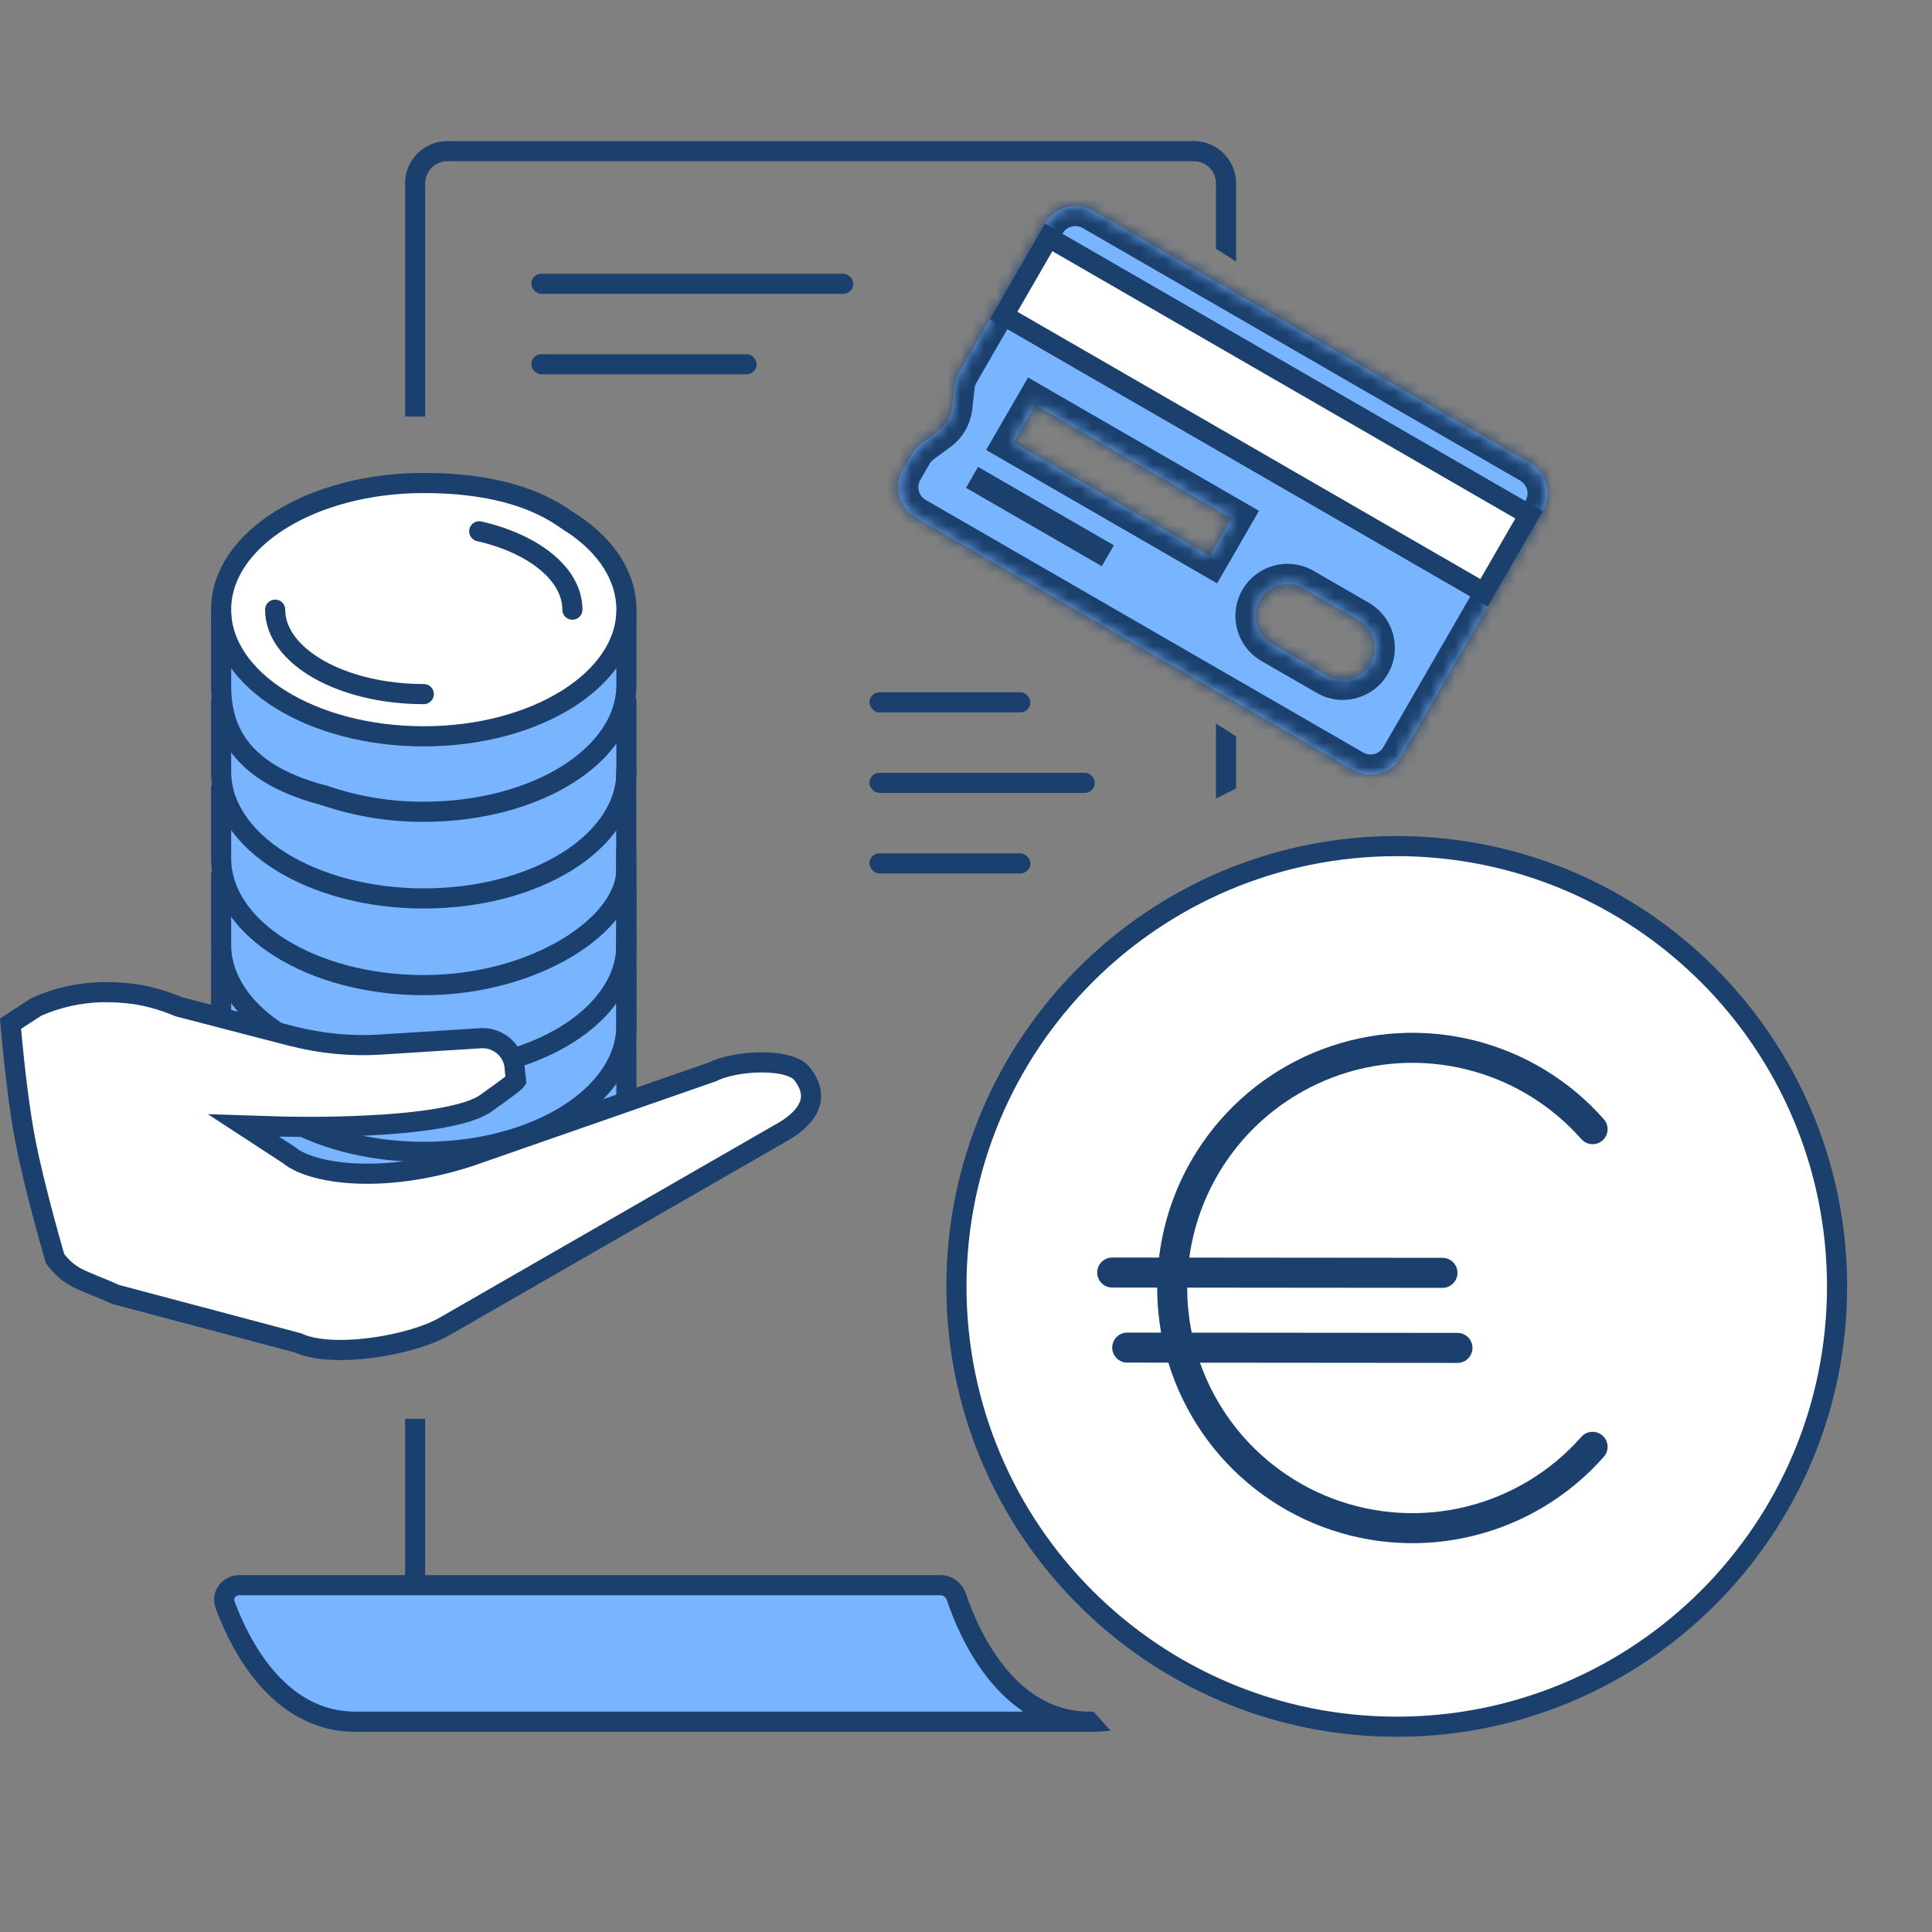 <svg width="160" height="160" viewBox="0 0 160 160" fill="none" xmlns="http://www.w3.org/2000/svg">
<rect x="0" y="0" width="160" height="160" fill="#808080" stroke="none"/>
<circle cx="116" cy="106.667" r="36" fill="white"/>
<path d="M115.672 69.236C136.271 69.237 152.97 85.936 152.97 106.535C152.97 127.134 136.271 143.833 115.672 143.833C95.073 143.833 78.373 127.134 78.373 106.535C78.373 85.936 95.073 69.236 115.672 69.236ZM115.672 70.903C95.993 70.903 80.04 86.856 80.04 106.535C80.04 126.214 95.993 142.167 115.672 142.167C135.351 142.167 151.304 126.214 151.304 106.535C151.304 86.856 135.351 70.903 115.672 70.903Z" fill="#1B406D"/>
<path d="M109.5 86.896C113.516 85.378 117.899 85.12 122.066 86.156C126.232 87.191 129.985 89.471 132.824 92.692C133.278 93.207 133.228 93.993 132.713 94.447C132.198 94.9 131.412 94.85 130.958 94.335C128.454 91.494 125.143 89.482 121.466 88.569C117.79 87.655 113.922 87.883 110.378 89.222C106.835 90.561 103.782 92.947 101.628 96.064C99.955 98.484 98.886 101.256 98.492 104.149L119.46 104.168C120.147 104.169 120.703 104.726 120.703 105.412C120.702 106.099 120.145 106.655 119.458 106.655L98.322 106.635C98.322 106.645 98.321 106.656 98.321 106.666C98.321 107.914 98.447 109.153 98.692 110.364L120.704 110.384C121.39 110.385 121.946 110.942 121.946 111.628C121.945 112.315 121.388 112.871 120.702 112.87L99.376 112.851C99.924 114.409 100.679 115.896 101.628 117.27C103.782 120.386 106.835 122.772 110.378 124.111C113.922 125.449 117.79 125.677 121.466 124.764C125.143 123.85 128.454 121.839 130.958 118.997C131.413 118.482 132.198 118.433 132.713 118.887C133.228 119.341 133.278 120.127 132.824 120.642C129.985 123.862 126.232 126.142 122.066 127.177C117.899 128.212 113.516 127.954 109.5 126.437C105.483 124.919 102.025 122.215 99.584 118.683C98.341 116.885 97.391 114.915 96.759 112.849L93.351 112.845C92.665 112.844 92.108 112.287 92.109 111.601C92.11 110.914 92.667 110.358 93.353 110.359L96.161 110.362C95.945 109.148 95.835 107.911 95.835 106.666C95.835 106.655 95.835 106.644 95.835 106.633L92.108 106.629C91.421 106.629 90.865 106.072 90.866 105.385C90.866 104.699 91.423 104.142 92.11 104.143L95.986 104.147C96.394 100.748 97.623 97.486 99.584 94.65C102.025 91.118 105.483 88.413 109.5 86.896Z" fill="#1B406D"/>
<path d="M18.666 132H78.666L82.666 139.333L88 142.667H28.666L22.666 140L18.666 132Z" fill="#78B4FF"/>
<path d="M35.212 117.5V130.443H77.873C78.868 130.443 79.704 131.109 80.003 132.005C80.451 133.345 81.433 135.82 83.117 137.945C84.795 140.062 87.1 141.752 90.223 141.752C90.333 141.752 90.443 141.751 90.55 141.749L91.971 143.327C91.417 143.387 90.834 143.419 90.223 143.419H29.431C25.883 143.419 23.259 141.607 21.412 139.457C19.573 137.318 18.449 134.791 17.859 133.184C17.341 131.774 18.439 130.443 19.829 130.443H33.546V117.5H35.212ZM19.829 132.109C19.66 132.109 19.535 132.185 19.465 132.279C19.448 132.302 19.434 132.327 19.423 132.352L19.402 132.428C19.394 132.478 19.397 132.538 19.423 132.61C19.982 134.13 21.023 136.448 22.676 138.371C24.321 140.284 26.519 141.752 29.431 141.752H84.741L84.332 141.451C83.358 140.733 82.52 139.875 81.81 138.98C79.953 136.636 78.896 133.952 78.422 132.532C78.333 132.266 78.098 132.109 77.873 132.109H19.829ZM81.934 139.396C81.977 139.447 82.02 139.497 82.063 139.547C82.027 139.505 81.99 139.464 81.955 139.421L81.934 139.396ZM102.367 60.982V65.297L100.701 66.13V59.924L102.367 60.982ZM98.867 11.685C100.8 11.685 102.367 13.252 102.367 15.185V21.663L100.701 20.606V15.185C100.701 14.172 99.879 13.352 98.867 13.352H37.046C36.034 13.352 35.212 14.172 35.212 15.185V34.5H33.546V15.185C33.546 13.252 35.113 11.685 37.046 11.685H98.867Z" fill="#1B406D"/>
<rect x="72" y="57.333" width="13.333" height="1.667" rx="0.833" fill="#1B406D"/>
<rect x="44" y="22.667" width="26.667" height="1.667" rx="0.833" fill="#1B406D"/>
<rect x="44" y="29.333" width="18.667" height="1.667" rx="0.833" fill="#1B406D"/>
<rect x="72" y="64" width="18.667" height="1.667" rx="0.833" fill="#1B406D"/>
<rect x="72" y="70.667" width="13.333" height="1.667" rx="0.833" fill="#1B406D"/>
<mask id="path-11-inside-1_127_711" fill="white">
<path d="M126.73 38.361C128.11 39.158 128.582 40.922 127.786 42.301L116.004 62.708C115.208 64.088 113.444 64.56 112.064 63.764L75.832 42.846C74.452 42.049 73.979 40.285 74.776 38.905L75.54 37.582C75.74 37.236 76.01 36.935 76.333 36.698L77.705 35.692C78.358 35.214 78.781 34.482 78.868 33.678L79.053 31.987C79.097 31.589 79.222 31.204 79.422 30.857L86.558 18.498C87.354 17.119 89.118 16.646 90.498 17.442L126.73 38.361ZM107.946 48.718C106.681 47.987 105.063 48.42 104.333 49.685C103.603 50.95 104.037 52.568 105.302 53.298L109.882 55.943C111.147 56.673 112.764 56.24 113.495 54.975C114.225 53.71 113.792 52.093 112.527 51.362L107.946 48.718ZM83.945 36.656L100.187 46.033L101.987 42.914L85.746 33.537L83.945 36.656Z"/>
</mask>
<path d="M126.73 38.361C128.11 39.158 128.582 40.922 127.786 42.301L116.004 62.708C115.208 64.088 113.444 64.56 112.064 63.764L75.832 42.846C74.452 42.049 73.979 40.285 74.776 38.905L75.54 37.582C75.74 37.236 76.01 36.935 76.333 36.698L77.705 35.692C78.358 35.214 78.781 34.482 78.868 33.678L79.053 31.987C79.097 31.589 79.222 31.204 79.422 30.857L86.558 18.498C87.354 17.119 89.118 16.646 90.498 17.442L126.73 38.361ZM107.946 48.718C106.681 47.987 105.063 48.42 104.333 49.685C103.603 50.95 104.037 52.568 105.302 53.298L109.882 55.943C111.147 56.673 112.764 56.24 113.495 54.975C114.225 53.71 113.792 52.093 112.527 51.362L107.946 48.718ZM83.945 36.656L100.187 46.033L101.987 42.914L85.746 33.537L83.945 36.656Z" fill="#78B4FF"/>
<path d="M126.73 38.361L127.564 36.918L127.563 36.917L126.73 38.361ZM127.786 42.301L129.229 43.135L129.23 43.135L127.786 42.301ZM116.004 62.708L117.448 63.541L117.448 63.541L116.004 62.708ZM112.064 63.764L111.23 65.207L111.23 65.207L112.064 63.764ZM75.832 42.846L74.998 44.289L74.998 44.289L75.832 42.846ZM74.776 38.905L73.332 38.072L73.332 38.072L74.776 38.905ZM75.54 37.582L74.096 36.749L74.096 36.749L75.54 37.582ZM76.333 36.698L77.318 38.043L77.318 38.042L76.333 36.698ZM77.705 35.692L76.72 34.348L76.72 34.348L77.705 35.692ZM78.868 33.678L80.525 33.858L80.525 33.858L78.868 33.678ZM79.053 31.987L77.396 31.806L77.396 31.806L79.053 31.987ZM79.422 30.857L77.979 30.024L77.979 30.024L79.422 30.857ZM86.558 18.498L85.114 17.665L85.114 17.665L86.558 18.498ZM90.498 17.442L91.332 15.999L91.331 15.999L90.498 17.442ZM107.946 48.718L108.78 47.274L107.946 48.718ZM104.333 49.685L102.889 48.852L102.889 48.852L104.333 49.685ZM113.495 54.975L114.938 55.808L114.938 55.808L113.495 54.975ZM112.527 51.362L111.693 52.806L112.527 51.362ZM83.945 36.656L82.502 35.823L81.668 37.266L83.112 38.099L83.945 36.656ZM100.187 46.033L99.353 47.476L100.797 48.31L101.63 46.866L100.187 46.033ZM101.987 42.914L103.431 43.747L104.264 42.304L102.821 41.471L101.987 42.914ZM85.746 33.537L86.579 32.094L85.136 31.26L84.303 32.704L85.746 33.537ZM126.73 38.361L125.897 39.804C126.479 40.141 126.679 40.886 126.342 41.468L127.786 42.301L129.23 43.135C130.486 40.958 129.74 38.175 127.564 36.918L126.73 38.361ZM127.786 42.301L126.343 41.468L114.561 61.875L116.004 62.708L117.448 63.541L129.229 43.135L127.786 42.301ZM116.004 62.708L114.561 61.875C114.225 62.457 113.48 62.657 112.897 62.321L112.064 63.764L111.23 65.207C113.407 66.464 116.191 65.718 117.448 63.541L116.004 62.708ZM112.064 63.764L112.897 62.321L76.665 41.402L75.832 42.846L74.998 44.289L111.23 65.207L112.064 63.764ZM75.832 42.846L76.665 41.402C76.082 41.066 75.883 40.321 76.219 39.738L74.776 38.905L73.332 38.072C72.076 40.249 72.822 43.032 74.998 44.289L75.832 42.846ZM74.776 38.905L76.219 39.738L76.983 38.416L75.54 37.582L74.096 36.749L73.332 38.072L74.776 38.905ZM75.54 37.582L76.983 38.416C77.067 38.27 77.181 38.143 77.318 38.043L76.333 36.698L75.348 35.354C74.84 35.726 74.413 36.201 74.096 36.749L75.54 37.582ZM76.333 36.698L77.318 38.042L78.691 37.036L77.705 35.692L76.72 34.348L75.347 35.354L76.333 36.698ZM77.705 35.692L78.691 37.036C79.721 36.282 80.387 35.128 80.525 33.858L78.868 33.678L77.212 33.497C77.174 33.837 76.996 34.146 76.72 34.348L77.705 35.692ZM78.868 33.678L80.525 33.858L80.71 32.168L79.053 31.987L77.396 31.806L77.212 33.497L78.868 33.678ZM79.053 31.987L80.71 32.168C80.728 31.999 80.782 31.836 80.866 31.69L79.422 30.857L77.979 30.024C77.663 30.571 77.465 31.179 77.396 31.806L79.053 31.987ZM79.422 30.857L80.866 31.69L88.001 19.332L86.558 18.498L85.114 17.665L77.979 30.024L79.422 30.857ZM86.558 18.498L88.001 19.332C88.337 18.749 89.082 18.55 89.665 18.886L90.498 17.442L91.331 15.999C89.154 14.742 86.371 15.488 85.114 17.665L86.558 18.498ZM90.498 17.442L89.665 18.886L125.897 39.804L126.73 38.361L127.563 36.917L91.332 15.999L90.498 17.442ZM107.946 48.718L108.78 47.274C106.718 46.084 104.08 46.789 102.889 48.852L104.333 49.685L105.776 50.519C106.046 50.051 106.644 49.891 107.113 50.161L107.946 48.718ZM104.333 49.685L102.889 48.852C101.699 50.915 102.407 53.551 104.468 54.742L105.302 53.298L106.135 51.855C105.667 51.584 105.507 50.986 105.776 50.519L104.333 49.685ZM105.302 53.298L104.468 54.742L109.049 57.386L109.882 55.943L110.715 54.499L106.135 51.855L105.302 53.298ZM109.882 55.943L109.049 57.386C111.111 58.577 113.747 57.87 114.938 55.808L113.495 54.975L112.051 54.141C111.781 54.609 111.183 54.77 110.715 54.499L109.882 55.943ZM113.495 54.975L114.938 55.808C116.129 53.746 115.422 51.109 113.36 49.919L112.527 51.362L111.693 52.806C112.161 53.076 112.321 53.674 112.051 54.142L113.495 54.975ZM112.527 51.362L113.36 49.919L108.78 47.274L107.946 48.718L107.113 50.161L111.693 52.806L112.527 51.362ZM83.945 36.656L83.112 38.099L99.353 47.476L100.187 46.033L101.02 44.59L84.778 35.213L83.945 36.656ZM100.187 46.033L101.63 46.866L103.431 43.747L101.987 42.914L100.544 42.081L98.743 45.2L100.187 46.033ZM101.987 42.914L102.821 41.471L86.579 32.094L85.746 33.537L84.913 34.98L101.154 44.357L101.987 42.914ZM85.746 33.537L84.303 32.704L82.502 35.823L83.945 36.656L85.388 37.489L87.189 34.37L85.746 33.537Z" fill="#1B406D" mask="url(#path-11-inside-1_127_711)"/>
<rect x="86.847" y="19.663" width="45.94" height="7.46" transform="rotate(30 86.847 19.663)" fill="white" stroke="#1B406D" stroke-width="1.667"/>
<rect x="81" y="38.667" width="12.984" height="2" transform="rotate(30 81 38.667)" fill="#1B406D"/>
<path d="M18 50L20 45.333L27.333 41.333L38 40L45.333 42L50.667 46L52 50.667V92.667L48 98.667L40 101.333L32.667 102L26 100L20.667 97.333L18 92V50Z" fill="#78B4FF"/>
<path d="M18 50L20 45.333L27.333 41.333L38 40L45.333 42L50.667 46L52 50.667V51.333L48 57.333L40 60L32.667 60.667L26 58.667L20.667 56L18 50.667V50Z" fill="white"/>
<path d="M47.43 43.375C50.227 45.24 51.878 47.748 51.878 50.489C51.878 56.28 44.363 60.979 35.095 60.979C25.827 60.979 18.312 56.317 18.312 50.489C18.312 44.662 25.827 40 35.095 40C43.653 40 46.636 42.973 47.427 43.376" stroke="#1B406D" stroke-width="1.667" stroke-linecap="round" stroke-linejoin="round"/>
<path d="M35.095 57.482C28.297 57.482 22.787 54.349 22.787 50.489" stroke="#1B406D" stroke-width="1.667" stroke-linecap="round" stroke-linejoin="round"/>
<path d="M47.402 50.489C47.402 47.551 44.211 45.035 39.69 44" stroke="#1B406D" stroke-width="1.667" stroke-linecap="round" stroke-linejoin="round"/>
<path d="M18.312 72.428V78.228C18.312 84.027 25.827 88.727 35.095 88.727C44.363 88.727 51.878 84.065 51.878 78.228L51.858 63.858" stroke="#1B406D" stroke-width="1.667" stroke-linecap="round" stroke-linejoin="round"/>
<path d="M18.312 79.095V84.894C18.312 90.694 25.827 95.393 35.095 95.393C44.363 95.393 51.878 90.731 51.878 84.894L51.858 70.525" stroke="#1B406D" stroke-width="1.667" stroke-linecap="round" stroke-linejoin="round"/>
<path d="M18.312 85.762V91.561C18.312 97.361 25.827 102.06 35.095 102.06C44.363 102.06 51.878 97.398 51.878 91.561L51.858 77.191" stroke="#1B406D" stroke-width="1.667" stroke-linecap="round" stroke-linejoin="round"/>
<path d="M18.312 65.249V71.085C18.312 76.885 25.827 81.584 35.095 81.584C44.363 81.584 51.858 76.538 51.858 72.063" stroke="#1B406D" stroke-width="1.667" stroke-linecap="round" stroke-linejoin="round"/>
<path d="M18.312 58.07V63.906C18.312 69.706 25.827 74.405 35.095 74.405C44.363 74.405 51.878 69.743 51.878 63.906V58.07" stroke="#1B406D" stroke-width="1.667" stroke-linecap="round" stroke-linejoin="round"/>
<path d="M26.862 65.874C29.511 66.784 32.294 67.242 35.095 67.226C44.363 67.226 51.878 62.564 51.878 56.718V50.891" stroke="#1B406D" stroke-width="1.667" stroke-linecap="round" stroke-linejoin="round"/>
<path d="M18.312 50.891V56.718C18.312 59.515 19.038 63.859 26.855 65.873" stroke="#1B406D" stroke-width="1.667" stroke-linecap="round" stroke-linejoin="round"/>
<path d="M8.402 82.166C9.292 82.166 9.62 82.167 10.593 82.259C12.013 82.394 13.406 82.801 14.78 83.361L14.831 83.381L14.885 83.395L24.188 85.809L24.192 85.81C26.559 86.409 28.983 86.66 31.463 86.51L31.465 86.509L39.852 85.979C41.283 85.911 42.551 87.018 42.628 88.473V88.48C42.642 88.72 42.667 88.919 42.69 89.081C42.714 89.26 42.73 89.345 42.738 89.433C42.74 89.448 42.741 89.459 42.741 89.469C42.686 89.54 42.539 89.685 42.135 89.992C41.716 90.309 41.115 90.734 40.227 91.373C39.52 91.883 38.153 92.306 36.343 92.618C34.574 92.923 32.519 93.102 30.553 93.202C28.59 93.303 26.734 93.325 25.367 93.323C24.684 93.321 24.124 93.314 23.735 93.307C23.541 93.303 23.39 93.3 23.288 93.297C23.237 93.296 23.198 93.294 23.172 93.293C23.159 93.293 23.149 93.293 23.143 93.293C23.14 93.293 23.137 93.292 23.136 93.292H23.134L20.16 93.198L22.651 94.823L23.913 95.647C24.412 96.062 25.139 96.399 25.994 96.65C26.906 96.917 28.028 97.106 29.319 97.175C31.903 97.314 35.205 96.972 38.925 95.759L38.933 95.757L38.94 95.754L58.94 88.787L58.991 88.77L59.038 88.745C59.902 88.314 61.526 87.975 63.125 87.98C63.913 87.982 64.649 88.069 65.246 88.245C65.855 88.425 66.233 88.672 66.425 88.929L66.434 88.94C67.209 89.942 67.289 90.784 67.04 91.489C66.771 92.248 66.057 93.021 64.903 93.693L36.792 109.864C35.447 110.634 33.139 111.316 30.752 111.625C28.341 111.938 26.07 111.841 24.739 111.24L24.677 111.212L24.61 111.195L9.611 107.211C8.899 106.892 8.292 106.649 7.776 106.439C7.238 106.219 6.814 106.042 6.437 105.849C5.755 105.5 5.215 105.088 4.565 104.246C4.557 104.216 4.546 104.182 4.535 104.143C4.486 103.975 4.415 103.731 4.328 103.424C4.154 102.811 3.913 101.949 3.646 100.958C3.113 98.971 2.484 96.479 2.089 94.418C1.694 92.362 1.38 89.834 1.163 87.807C1.055 86.796 0.972 85.915 0.916 85.286C0.899 85.091 0.884 84.92 0.872 84.778L3.035 83.372C4.746 82.614 6.599 82.212 8.402 82.166Z" fill="white" stroke="#1B406D" stroke-width="1.667"/>
</svg>
